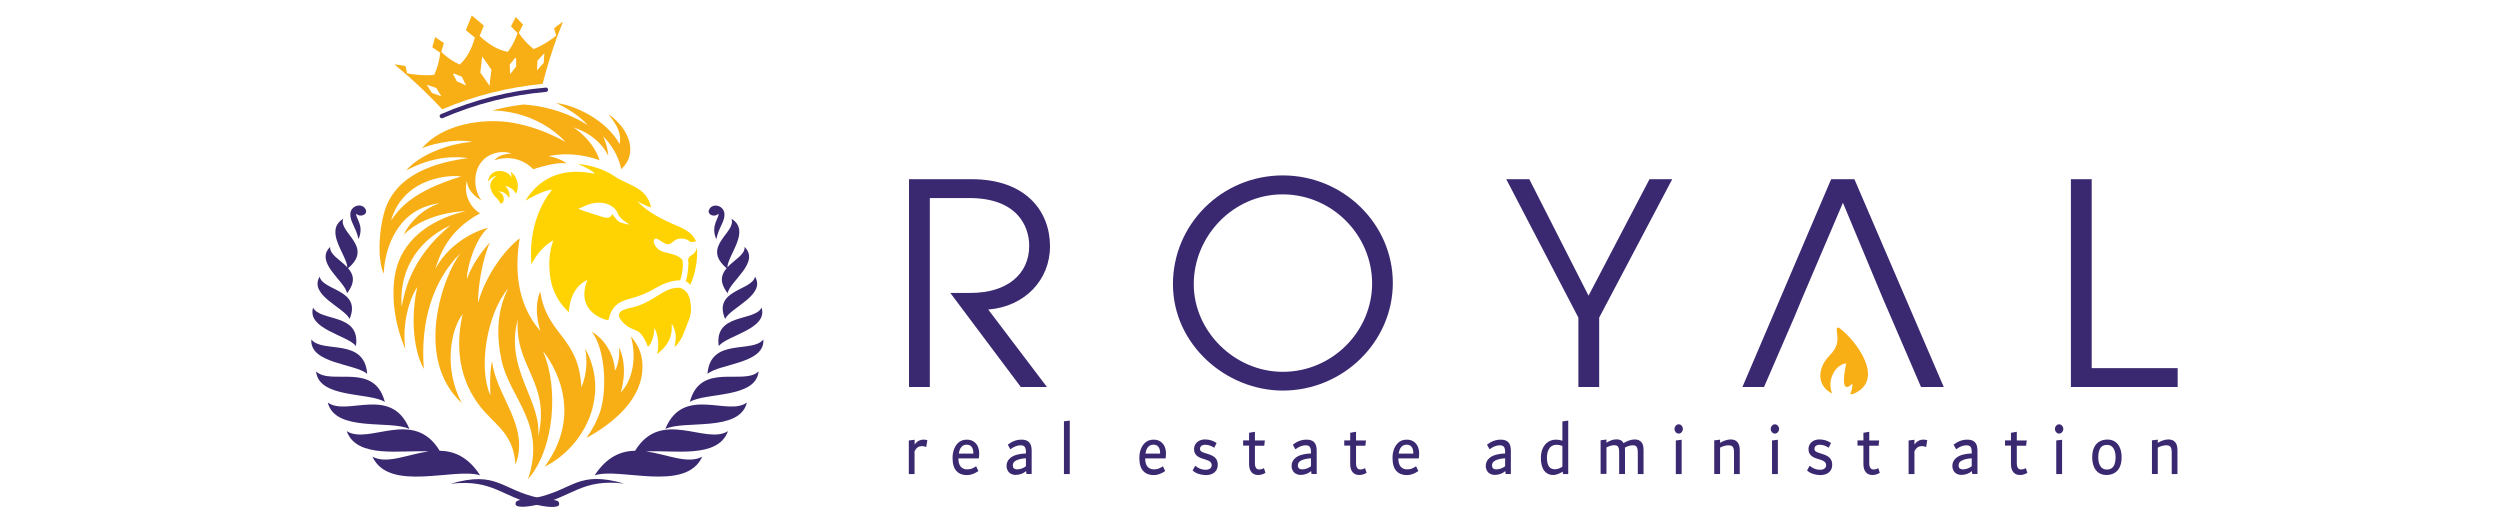 <?xml version="1.0" encoding="utf-8"?>
<!-- Generator: Adobe Illustrator 24.1.2, SVG Export Plug-In . SVG Version: 6.00 Build 0)  -->
<svg version="1.1" id="Capa_1" xmlns="http://www.w3.org/2000/svg" xmlns:xlink="http://www.w3.org/1999/xlink" x="0px" y="0px"
	 viewBox="0 0 244 50" style="enable-background:new 0 0 244 50;" xml:space="preserve">
<style type="text/css">
	.st0{fill:#3A2870;}
	.st1{fill-rule:evenodd;clip-rule:evenodd;fill:#F8AE15;}
	.st2{fill-rule:evenodd;clip-rule:evenodd;fill:#FFD301;}
	.st3{fill:#F8AE15;}
</style>
<g>
	<g>
		<g>
			<g>
				<g>
					<g>
						<path class="st0" d="M46.86,46.39c-1.19-1.83-2.56-2.37-3.95-2.4c-2.54-4.19-6.89-0.53-9.07-1.91
							c0.98,2.73,5.36,1.82,7.99,1.98c-2.06,0.28-4.06,1.28-5.48,0.51C37.97,48.09,44.37,45.6,46.86,46.39z"/>
					</g>
					<g>
						<path class="st0" d="M31.99,39.28c0.71,2.94,6.14,1.69,7.97,2.59C38.19,37.57,33.83,40.68,31.99,39.28z"/>
					</g>
					<g>
						<path class="st0" d="M30.85,36.25c0.26,2.66,5.21,2.02,6.71,2.98C36.54,35.28,32.29,37.65,30.85,36.25z"/>
					</g>
					<g>
						<path class="st0" d="M35.84,36.49c-0.28-3.59-4.4-1.97-5.45-3.36C30.2,35.5,34.67,35.48,35.84,36.49z"/>
					</g>
					<g>
						<path class="st0" d="M34.74,33.77c0.46-3.24-3.52-2.36-4.18-3.75C29.92,32.11,33.9,32.71,34.74,33.77z"/>
					</g>
					<g>
						<path class="st0" d="M34.12,31.13c1.21-2.88-2.65-2.75-2.92-4.13C30.11,28.8,33.61,30.02,34.12,31.13z"/>
					</g>
					<g>
						<path class="st0" d="M33.97,26.18c2.54-2.14-0.98-3.48-0.47-4.83c-1.91,1.18,0.33,3.49,0.4,4.74
							c-0.68-0.72-1.74-1.24-1.68-1.99c-1.55,1.52,1.47,3.35,1.65,4.52C34.73,27.52,34.5,26.78,33.97,26.18z"/>
					</g>
					<g>
						<path class="st0" d="M34.77,20.85c0.36,0.41,1.13,0.11,0.93-0.38c-0.31-0.72-1.47-0.45-1.51,0.42
							c-0.03,0.75,0.55,1.28,0.8,2.45C35.58,21.98,34.68,21.29,34.77,20.85z"/>
					</g>
					<g>
						<path class="st0" d="M53.91,48.79c-0.3-0.02-0.72-0.07-1.29-0.19c-3.75-0.8-4.08-2.71-8.65-1.38c4.16-0.5,5.07,1.34,8.5,2.07
							c1.46,0.32,2.11,0.19,2.1-0.06C54.57,49.08,54.62,48.83,53.91,48.79z"/>
					</g>
				</g>
				<g>
					<g>
						<path class="st0" d="M61.99,43.99c-1.39,0.03-2.76,0.58-3.95,2.4c2.49-0.8,8.89,1.7,10.5-1.82c-1.42,0.77-3.42-0.23-5.48-0.51
							c2.64-0.16,7.01,0.75,7.99-1.98C68.88,43.46,64.53,39.81,61.99,43.99z"/>
					</g>
					<g>
						<path class="st0" d="M64.93,41.87c1.83-0.9,7.26,0.35,7.97-2.59C71.07,40.68,66.7,37.57,64.93,41.87z"/>
					</g>
					<g>
						<path class="st0" d="M67.33,39.23c1.5-0.95,6.45-0.32,6.71-2.98C72.6,37.65,68.36,35.28,67.33,39.23z"/>
					</g>
					<g>
						<path class="st0" d="M74.5,33.13c-1.05,1.39-5.17-0.23-5.45,3.36C70.23,35.48,74.69,35.5,74.5,33.13z"/>
					</g>
					<g>
						<path class="st0" d="M70.15,33.77c0.85-1.06,4.83-1.66,4.18-3.75C73.68,31.4,69.69,30.53,70.15,33.77z"/>
					</g>
					<g>
						<path class="st0" d="M70.77,31.13c0.52-1.11,4.01-2.33,2.92-4.13C73.42,28.38,69.56,28.25,70.77,31.13z"/>
					</g>
					<g>
						<path class="st0" d="M70.92,26.18c-0.52,0.6-0.75,1.34,0.1,2.44c0.19-1.16,3.2-3,1.65-4.52c0.07,0.74-1,1.26-1.68,1.99
							c0.07-1.26,2.31-3.57,0.4-4.74C71.91,22.7,68.38,24.04,70.92,26.18z"/>
					</g>
					<g>
						<path class="st0" d="M70.12,20.85c0.1,0.44-0.8,1.13-0.21,2.5c0.24-1.17,0.83-1.7,0.8-2.45c-0.04-0.88-1.2-1.14-1.51-0.42
							C68.99,20.96,69.76,21.26,70.12,20.85z"/>
					</g>
					<g>
						<path class="st0" d="M52.27,48.59c-0.57,0.13-0.98,0.18-1.29,0.19c-0.71,0.04-0.66,0.3-0.66,0.43
							c-0.01,0.25,0.64,0.38,2.1,0.06c3.43-0.74,4.34-2.58,8.5-2.07C56.35,45.88,56.02,47.79,52.27,48.59z"/>
					</g>
				</g>
			</g>
			<g>
				<g>
					<path class="st1" d="M61.57,32.83c0.7,0.8,1.27,1.84,1.11,3.48c-0.3,3.13-3.38,5.3-5.45,6.44c0.64-0.89,1.06-1.74,1.33-2.53
						c0.72-2.16,0.52-6.14-0.8-7.84c1.1,0.61,2.18,2.09,2.26,3.8c0.54-0.92,0.4-2.29,0.4-2.29c0.97,2.09,0.16,4.41,0.16,4.41
						C61.83,37.05,62.13,34.68,61.57,32.83L61.57,32.83z"/>
				</g>
				<g>
					<path class="st1" d="M46.86,20.82c-3.22,1.7-4.02,4.31-4.37,5.42c1.53-2.84,4.49-3.88,5.14-4c-1.27,1.11-2.08,3.9-2.06,5
						c0.55-1.6,1.72-3.01,2.25-3.6c-0.83,1.89-1.17,4.58-1.17,5.93c1.03-3.64,3.62-6.06,4.07-6.29c-0.44,2.69-0.42,6.24,2.03,9.04
						c0,0-0.78-2.14-0.02-3.88c0.61,4.28,3.77,4.38,4.01,9.36c0,0,0.79-1.59,0.37-3.78c2.43,4.38,0.09,9.49-3.95,11.53
						c4.42-6.02-0.17-11.28-0.17-11.28c1.53,3.45,1.18,9.48-1.46,12.51c1.83-5.46-1.79-7.88-2.59-11.66
						c-0.51-2.43-0.43-4.83,0.65-6.96c-2.12,2.52-2.92,7.87-1.72,10.44c0,0-0.14-2.03,0.15-3.39c0.37,3.46,3.73,6.37,2.29,10.15
						c-0.17-2.79-1.71-3.73-3-5.16c-2.16-2.38-3.05-5.7-2.15-9.55c-1.16,1.46-1.9,5.31-0.09,8.69c-4.76-4.4-1.77-12.56-0.1-14.66
						c-2.82,2.75-3.96,6.92-3.6,11.33c-1.19-2.13-1.2-5.59-0.64-8c-0.7,1-1.54,3.55-1.16,6.09c-1.35-3.16-1.31-5.98-0.96-7.58
						c0.63-2.89,3.06-5.02,6.83-5.91c0,0-3.74,0.02-6.04,2.3c0.43-0.94,1.61-2.44,3.51-3.07c-3.99,0.49-5.35,4.18-5.46,6.88
						c-0.63-1.4-0.47-4.15,0.04-5.96c1.1-3.89,5.26-4.93,8.2-5.33c-0.9-0.13-3.15-0.34-6.05,1.21c1.2-1.44,4-2.63,6.48-2.79
						c-1.93-0.42-4.6,0.42-4.94,0.63c1.9-2.3,5.86-3.02,8.9-2.49c1.52,0.27,3.24,0.82,5.09,1.85c0,0-2.43-2.96-7.12-3.06
						c1.76-0.46,3.04-0.58,3.07-0.58c3.87,0.28,6.24,2.03,6.24,2.03c-1.05-1.27-2.99-2.14-3.09-2.18c1.81,0.21,4.9,1.63,6.21,4.02
						c0.25-1.33-0.63-2.27-1.1-2.93c2.08,1.44,2.93,3.87,1.24,5.38c0,0-0.15-1.55-1.75-3.22c0,0,0.45,0.99,0.5,1.92
						c0,0-0.76-1.93-3.41-2.79c0,0,1.88,1.14,2.56,3.2c-2.87-1-5-0.38-5-0.38c0.68,0.06,1.64,0.51,1.76,0.71
						c-0.96-0.22-3.24,0.56-3.24,0.56s-1.39-1.66-3.78-0.88c0,0,0.42-0.65,1.69-0.64c-0.73-0.31-1.84-0.17-2.58,0.42
						c-1.23,0.98-1.24,2.96-0.39,4.13c0,0-1.33-0.66-1.41-1.9C45.22,18.94,45.89,20.26,46.86,20.82z M50.54,31.15
						c-1.32,4.92,2.37,7.91,1.98,11.48C53.8,37.31,50.19,35.84,50.54,31.15z M39.2,29.93c-0.24-3.06,1.13-6.26,4.79-7.95
						C39.89,25.31,39.45,28.85,39.2,29.93z M38.16,21.52c1.31-4.42,6.15-4.46,6.83-4.29C40.35,18.65,39.05,20.25,38.16,21.52z"/>
				</g>
				<g>
					<path class="st2" d="M63.24,33.86c0.36-0.3,0.64-1.18,0.62-1.87c0.33,0.61,0.52,1.57,0.27,2.57c1.19-0.91,1.53-1.86,1.42-2.99
						c0.45,0.75,0.47,1.31,0.31,2.17c-0.05,0.26,0.1,0.02,0.23-0.13c0.5-0.55,0.72-1.31,0.99-1.98l0.04-0.1
						c0.34-0.81,0.39-1.2,0.26-2.06c-0.06-0.39-0.16-0.73-0.43-1.02c-0.17-0.17-0.34-0.26-0.56-0.36c-1.35-0.09-2.08,0.86-3.54,1.52
						c-0.46,0.21-0.86,0.33-1.19,0.41c-0.73,0.15-1.78,0.4-0.94,1.36C61.9,32.68,62.37,31.59,63.24,33.86L63.24,33.86z"/>
				</g>
				<g>
					<path class="st2" d="M67.94,23.58c-0.26-0.04-0.46,0.16-0.68-0.06c-0.22-0.22-0.94-0.36-1.35-0.09
						c-0.41,0.27-0.58,0.62-1.15,0.26c-0.57-0.36-0.77-0.54-0.92-0.3c-0.15,0.24,0.16,0.97,0.89,1.19c0.51,0.15,1.43,0.26,1.83,0.74
						c0.22,0.26-0.01,1.75-0.19,2.05c0,0-0.96-0.09-2.3,0.7c-0.94,0.56-1.69,0.84-2.48,1.05c-0.98,0.26-1.9,0.6-2.2,2.13
						c-0.25,0.02-3.3-0.77-2.06-3.92c-1.08,0.44-1.73,1.68-1.82,3.14c-0.79-0.73-1.43-1.74-1.69-2.83
						c-0.34-1.44-0.26-3.04,0.19-4.18c-0.78,0.39-1.69,1.36-2.14,2.36c-0.42-4.68,2.02-7.3,2.02-7.3c-0.73-0.05-2.62,1.07-2.62,1.07
						c1.55-2.49,3.97-3.24,6.8-2.62c-0.36-0.44-1.67-0.97-1.67-0.97c1.47,0.12,2.86,0.69,3.55,1.19c0.7,0.51,2.12,0.94,2.8,1.59
						c0.68,0.65,0.79,1.46,0.79,1.46c-0.5-0.12-1.37-0.62-1.37-0.62c0.81,0.82,1.75,1.52,4.1,2.5
						C67.33,22.56,67.78,23.12,67.94,23.58L67.94,23.58z M68.02,24.19L68.02,24.19c0,0,0.2,1.72-0.65,3.62
						c-0.19-0.24-0.44-0.37-0.44-0.37c0.26-0.74,0.26-1.8,0.26-1.8s-0.17-0.5,0.31-0.73C67.83,24.74,67.97,24.39,68.02,24.19
						L68.02,24.19z M61.47,21.92c0,0-0.77-0.09-1.07-0.3c-0.3-0.21-0.65-0.74-0.65-0.74c-0.22,0.64-0.89,0.3-1.45,0.13
						c-0.79-0.24-2.09-0.64-1.8-0.67c0.29-0.03,0.94-0.56,1.93-0.56c1-0.01,1.67,0.5,1.88,1.08C60.52,21.42,61.47,21.92,61.47,21.92
						L61.47,21.92z"/>
				</g>
				<g>
					<path class="st2" d="M49.83,16.76c0.66,0.42,0.94,1.5,0.5,2.17c-0.13-0.6-1.06-0.8-1.06-0.8c0.62,0.49,0.43,1.22,0.43,1.22
						c-0.39-0.76-1.06-0.66-1.06-0.66c0.93,0.31,0.41,1.68,0.09,0.98c-0.2-0.43-0.53-0.37-0.82-1.19c-0.29-0.82,0.57-1.32,0.57-1.32
						c-0.45,0.03-0.8,0.52-0.85,0.59c0.13-1.47,1.97-1.22,2.3-0.42C49.96,17.06,49.83,16.76,49.83,16.76L49.83,16.76z"/>
				</g>
			</g>
			<g>
				<g>
					<path class="st3" d="M43.16,10.67c3.12-1.33,6.42-2.16,9.8-2.48c0.39-1.54,0.86-3.06,1.41-4.58c0.19-0.5,0.38-1,0.58-1.5
						c-0.3,0.21-0.59,0.43-0.87,0.65c0.07,0.24,0.13,0.48,0.2,0.72c-0.37,0.3-1.2,0.91-2.19,1.31l0,0c-0.46-0.36-1.02-0.9-1.46-1.59
						c0.14-0.27,0.27-0.53,0.42-0.8c-0.23-0.25-0.47-0.5-0.71-0.74c-0.16,0.3-0.32,0.61-0.47,0.91c0.22,0.22,0.43,0.44,0.64,0.66
						c-0.1,0.33-0.39,1.1-0.95,1.83C48.7,4.9,47.8,4.44,46.81,3.51c0.13-0.34,0.27-0.67,0.41-1.01c-0.39-0.34-0.78-0.67-1.18-0.99
						c-0.2,0.48-0.39,0.96-0.57,1.44c0.3,0.24,0.59,0.48,0.88,0.72C46,4.92,45.48,5.75,44.87,6.3c-0.91-0.4-1.57-1-1.8-1.23
						c0.08-0.29,0.16-0.58,0.25-0.87c-0.28-0.2-0.56-0.39-0.85-0.58c-0.1,0.33-0.19,0.66-0.28,0.99c0.26,0.17,0.52,0.35,0.77,0.53
						c-0.07,0.85-0.34,1.63-0.58,2.17c-1.09,0.1-2.16-0.06-2.64-0.15c-0.06-0.24-0.11-0.48-0.17-0.72
						c-0.36-0.06-0.72-0.11-1.08-0.16c0.43,0.36,0.86,0.72,1.28,1.09C40.97,8.42,42.09,9.53,43.16,10.67z M44.59,7.94
						c-0.12-0.24-0.25-0.48-0.38-0.72c0.04-0.01,0.08-0.03,0.12-0.04c0.25,0.1,0.5,0.21,0.74,0.31c0.14,0.28,0.28,0.56,0.42,0.85
						C45.19,8.2,44.89,8.07,44.59,7.94z M49.79,7.25c-0.01-0.31-0.03-0.63-0.04-0.94c0.16-0.21,0.33-0.42,0.5-0.63
						c0.04-0.01,0.08-0.01,0.12-0.02c0,0.27,0.01,0.54,0.01,0.82C50.18,6.73,49.98,6.99,49.79,7.25z M53.07,6.14
						c-0.22,0.24-0.44,0.48-0.66,0.72c0.01-0.31,0.02-0.63,0.04-0.94c0.22-0.24,0.45-0.48,0.68-0.72
						C53.1,5.51,53.08,5.83,53.07,6.14z M47.06,5.51c0.31,0.43,0.61,0.87,0.9,1.3c-0.07,0.52-0.13,1.05-0.18,1.57
						c-0.29-0.44-0.59-0.87-0.9-1.29C46.94,6.56,46.99,6.04,47.06,5.51z M42.59,8.59c0.16,0.27,0.32,0.54,0.48,0.81
						c-0.3-0.11-0.61-0.22-0.92-0.33c-0.16-0.27-0.33-0.53-0.5-0.8C41.96,8.38,42.28,8.48,42.59,8.59z"/>
				</g>
				<g>
					<path class="st0" d="M53.27,8.55c-3.53,0.3-6.98,1.18-10.23,2.59c-0.11,0.05-0.16,0.17-0.11,0.28c0,0,0,0,0,0
						c0.05,0.11,0.17,0.15,0.27,0.11c3.21-1.39,6.62-2.26,10.1-2.56c0.11-0.01,0.2-0.11,0.19-0.22c0,0,0,0,0,0
						C53.49,8.62,53.39,8.54,53.27,8.55z"/>
				</g>
			</g>
		</g>
	</g>
	<g>
		<g>
			<path class="st0" d="M90.31,42.92c0.06,0.01,0.13,0.02,0.2,0.04l-0.11,0.67c-0.15-0.06-0.28-0.09-0.41-0.09
				c-0.14,0-0.27,0.03-0.39,0.1c-0.12,0.07-0.23,0.2-0.34,0.4v2.23H88.7v-3.28l0.57-0.07v0.47c0.11-0.16,0.24-0.28,0.38-0.36
				c0.14-0.08,0.3-0.12,0.46-0.12C90.18,42.9,90.25,42.91,90.31,42.92z"/>
			<path class="st0" d="M95.54,44.74h-2c0,0.37,0.08,0.65,0.24,0.82c0.16,0.17,0.36,0.25,0.6,0.25c0.18,0,0.33-0.02,0.46-0.07
				c0.13-0.05,0.27-0.13,0.43-0.23l0.22,0.46c-0.36,0.26-0.74,0.4-1.13,0.4c-0.42,0-0.76-0.13-1.01-0.4
				c-0.25-0.27-0.38-0.69-0.38-1.27c0-0.33,0.05-0.63,0.16-0.9c0.11-0.27,0.26-0.48,0.47-0.65c0.21-0.16,0.46-0.24,0.77-0.24
				c0.25,0,0.47,0.06,0.65,0.18c0.18,0.12,0.32,0.28,0.41,0.48c0.09,0.2,0.14,0.44,0.14,0.7L95.54,44.74z M93.83,43.63
				c-0.13,0.15-0.21,0.37-0.25,0.64H95v-0.03c0-0.28-0.06-0.49-0.17-0.63c-0.11-0.14-0.27-0.21-0.48-0.21
				C94.13,43.4,93.95,43.48,93.83,43.63z"/>
			<path class="st0" d="M100.44,43.16c0.17,0.17,0.25,0.45,0.25,0.82v2.28h-0.51l-0.03-0.28c-0.3,0.25-0.65,0.37-1.04,0.37
				c-0.17,0-0.32-0.04-0.45-0.11c-0.13-0.07-0.23-0.17-0.31-0.31c-0.07-0.13-0.11-0.28-0.11-0.45c0-0.27,0.09-0.5,0.26-0.68
				c0.17-0.18,0.4-0.32,0.68-0.4c0.28-0.08,0.6-0.13,0.95-0.14V44.1c0-0.22-0.04-0.39-0.12-0.49c-0.08-0.1-0.21-0.15-0.4-0.15
				c-0.32,0-0.65,0.13-1,0.39l-0.25-0.45c0.42-0.33,0.86-0.49,1.32-0.49C100.02,42.9,100.27,42.99,100.44,43.16z M98.95,45.71
				c0.07,0.06,0.17,0.1,0.31,0.1c0.3,0,0.59-0.1,0.87-0.3v-0.78c-0.38,0.02-0.69,0.09-0.93,0.2c-0.24,0.11-0.35,0.28-0.35,0.49
				C98.85,45.55,98.88,45.65,98.95,45.71z"/>
			<path class="st0" d="M103.84,46.27v-5.15l0.57-0.07v5.22H103.84z"/>
			<path class="st0" d="M113.77,44.74h-2c0,0.37,0.08,0.65,0.24,0.82c0.16,0.17,0.36,0.25,0.6,0.25c0.18,0,0.33-0.02,0.46-0.07
				c0.13-0.05,0.27-0.13,0.43-0.23l0.22,0.46c-0.36,0.26-0.74,0.4-1.13,0.4c-0.42,0-0.76-0.13-1.01-0.4
				c-0.25-0.27-0.38-0.69-0.38-1.27c0-0.33,0.05-0.63,0.16-0.9c0.11-0.27,0.26-0.48,0.47-0.65c0.21-0.16,0.46-0.24,0.77-0.24
				c0.25,0,0.47,0.06,0.65,0.18c0.18,0.12,0.32,0.28,0.41,0.48c0.09,0.2,0.14,0.44,0.14,0.7L113.77,44.74z M112.05,43.63
				c-0.13,0.15-0.21,0.37-0.25,0.64h1.43v-0.03c0-0.28-0.06-0.49-0.17-0.63c-0.11-0.14-0.27-0.21-0.48-0.21
				C112.36,43.4,112.18,43.48,112.05,43.63z"/>
			<path class="st0" d="M116.97,46.25c-0.21-0.07-0.4-0.18-0.57-0.33l0.25-0.46c0.32,0.26,0.65,0.39,1,0.39
				c0.2,0,0.35-0.04,0.45-0.12c0.11-0.08,0.16-0.19,0.16-0.34c0-0.12-0.05-0.22-0.14-0.31c-0.09-0.09-0.26-0.17-0.5-0.24l-0.2-0.06
				c-0.31-0.09-0.53-0.21-0.67-0.36c-0.14-0.15-0.21-0.34-0.21-0.59c0-0.18,0.05-0.35,0.14-0.49c0.09-0.14,0.22-0.25,0.38-0.33
				c0.16-0.08,0.35-0.12,0.55-0.12c0.2,0,0.39,0.03,0.57,0.08c0.18,0.05,0.37,0.14,0.56,0.27l-0.23,0.46
				c-0.18-0.11-0.33-0.19-0.47-0.23c-0.13-0.04-0.27-0.06-0.42-0.06c-0.16,0-0.28,0.04-0.37,0.11c-0.09,0.07-0.13,0.17-0.13,0.29
				c0,0.1,0.04,0.19,0.11,0.24c0.07,0.06,0.2,0.11,0.38,0.17l0.2,0.06c0.25,0.07,0.45,0.16,0.6,0.25c0.15,0.09,0.26,0.21,0.33,0.34
				c0.07,0.13,0.11,0.29,0.11,0.48c0,0.2-0.04,0.38-0.13,0.53c-0.09,0.15-0.22,0.27-0.4,0.36c-0.18,0.08-0.39,0.13-0.64,0.13
				C117.41,46.36,117.18,46.32,116.97,46.25z"/>
			<path class="st0" d="M123.51,46.15c-0.23,0.14-0.47,0.21-0.72,0.21c-0.27,0-0.49-0.09-0.64-0.27c-0.16-0.18-0.24-0.44-0.24-0.8
				v-1.8h-0.58v-0.51h0.58v-0.74l0.57-0.1v0.85h0.97l-0.06,0.51h-0.91v1.69c0,0.42,0.14,0.63,0.41,0.63c0.08,0,0.16-0.01,0.23-0.03
				c0.07-0.02,0.16-0.05,0.24-0.1L123.51,46.15z"/>
			<path class="st0" d="M128.26,43.16c0.17,0.17,0.25,0.45,0.25,0.82v2.28h-0.51l-0.03-0.28c-0.3,0.25-0.65,0.37-1.04,0.37
				c-0.17,0-0.32-0.04-0.45-0.11s-0.23-0.17-0.31-0.31c-0.07-0.13-0.11-0.28-0.11-0.45c0-0.27,0.09-0.5,0.26-0.68
				c0.17-0.18,0.4-0.32,0.68-0.4c0.28-0.08,0.6-0.13,0.95-0.14V44.1c0-0.22-0.04-0.39-0.12-0.49c-0.08-0.1-0.21-0.15-0.4-0.15
				c-0.32,0-0.65,0.13-1,0.39l-0.25-0.45c0.42-0.33,0.86-0.49,1.32-0.49C127.84,42.9,128.1,42.99,128.26,43.16z M126.77,45.71
				c0.07,0.06,0.17,0.1,0.31,0.1c0.3,0,0.59-0.1,0.87-0.3v-0.78c-0.38,0.02-0.69,0.09-0.93,0.2s-0.35,0.28-0.35,0.49
				C126.67,45.55,126.71,45.65,126.77,45.71z"/>
			<path class="st0" d="M133.38,46.15c-0.23,0.14-0.47,0.21-0.72,0.21c-0.27,0-0.49-0.09-0.64-0.27c-0.16-0.18-0.24-0.44-0.24-0.8
				v-1.8h-0.58v-0.51h0.58v-0.74l0.57-0.1v0.85h0.97l-0.06,0.51h-0.91v1.69c0,0.42,0.14,0.63,0.41,0.63c0.08,0,0.16-0.01,0.23-0.03
				c0.07-0.02,0.16-0.05,0.24-0.1L133.38,46.15z"/>
			<path class="st0" d="M138.48,44.74h-2c0,0.37,0.08,0.65,0.24,0.82c0.16,0.17,0.36,0.25,0.6,0.25c0.18,0,0.33-0.02,0.46-0.07
				c0.13-0.05,0.27-0.13,0.43-0.23l0.22,0.46c-0.36,0.26-0.74,0.4-1.13,0.4c-0.42,0-0.76-0.13-1.01-0.4
				c-0.25-0.27-0.38-0.69-0.38-1.27c0-0.33,0.05-0.63,0.16-0.9c0.11-0.27,0.26-0.48,0.47-0.65c0.21-0.16,0.46-0.24,0.77-0.24
				c0.25,0,0.47,0.06,0.65,0.18c0.18,0.12,0.32,0.28,0.41,0.48c0.09,0.2,0.14,0.44,0.14,0.7L138.48,44.74z M136.76,43.63
				c-0.13,0.15-0.21,0.37-0.25,0.64h1.43v-0.03c0-0.28-0.06-0.49-0.17-0.63c-0.11-0.14-0.27-0.21-0.48-0.21
				C137.07,43.4,136.89,43.48,136.76,43.63z"/>
			<path class="st0" d="M147.21,43.16c0.17,0.17,0.25,0.45,0.25,0.82v2.28h-0.51l-0.03-0.28c-0.3,0.25-0.65,0.37-1.04,0.37
				c-0.17,0-0.32-0.04-0.45-0.11s-0.23-0.17-0.31-0.31c-0.07-0.13-0.11-0.28-0.11-0.45c0-0.27,0.09-0.5,0.26-0.68
				c0.17-0.18,0.4-0.32,0.68-0.4c0.28-0.08,0.6-0.13,0.95-0.14V44.1c0-0.22-0.04-0.39-0.12-0.49c-0.08-0.1-0.21-0.15-0.4-0.15
				c-0.32,0-0.65,0.13-1,0.39l-0.25-0.45c0.42-0.33,0.86-0.49,1.32-0.49C146.79,42.9,147.04,42.99,147.21,43.16z M145.72,45.71
				c0.07,0.06,0.17,0.1,0.31,0.1c0.3,0,0.59-0.1,0.87-0.3v-0.78c-0.38,0.02-0.69,0.09-0.93,0.2s-0.35,0.28-0.35,0.49
				C145.62,45.55,145.65,45.65,145.72,45.71z"/>
			<path class="st0" d="M153.06,41.05v5.22h-0.51l-0.03-0.24c-0.16,0.1-0.32,0.19-0.48,0.24c-0.16,0.06-0.31,0.09-0.45,0.09
				c-0.25,0-0.47-0.07-0.65-0.2c-0.18-0.13-0.32-0.32-0.41-0.57c-0.09-0.25-0.14-0.54-0.14-0.87c0-0.38,0.06-0.71,0.19-0.98
				c0.13-0.27,0.31-0.48,0.53-0.62c0.22-0.14,0.48-0.21,0.76-0.21c0.19,0,0.4,0.03,0.62,0.1v-1.88L153.06,41.05z M151.18,45.53
				c0.13,0.18,0.32,0.27,0.56,0.27c0.25,0,0.5-0.08,0.75-0.25v-2.03c-0.2-0.07-0.39-0.11-0.58-0.11c-0.18,0-0.34,0.05-0.48,0.14
				c-0.14,0.09-0.25,0.24-0.33,0.43c-0.08,0.19-0.12,0.44-0.12,0.73C150.99,45.08,151.05,45.35,151.18,45.53z"/>
			<path class="st0" d="M160.19,43.14c0.15,0.16,0.22,0.42,0.22,0.78v2.35h-0.56v-2.09c0-0.18-0.02-0.33-0.05-0.43
				c-0.03-0.1-0.08-0.18-0.14-0.22c-0.07-0.04-0.16-0.07-0.28-0.07c-0.13,0-0.26,0.02-0.4,0.06c-0.14,0.04-0.27,0.1-0.39,0.17
				c0.01,0.1,0.01,0.17,0.01,0.22v2.35h-0.57v-2.09c0-0.18-0.01-0.33-0.04-0.43c-0.03-0.1-0.08-0.18-0.14-0.22
				c-0.07-0.04-0.16-0.07-0.28-0.07c-0.12,0-0.25,0.02-0.39,0.06c-0.14,0.04-0.27,0.1-0.39,0.16v2.58h-0.57v-3.28l0.57-0.07v0.31
				c0.34-0.22,0.67-0.33,0.99-0.33c0.32,0,0.55,0.12,0.68,0.37c0.16-0.1,0.34-0.19,0.54-0.26c0.2-0.07,0.4-0.1,0.59-0.1
				C159.84,42.9,160.04,42.98,160.19,43.14z"/>
			<path class="st0" d="M163.64,42.26c-0.06-0.04-0.11-0.1-0.15-0.17c-0.04-0.07-0.06-0.14-0.06-0.22c0-0.08,0.02-0.16,0.06-0.23
				c0.04-0.07,0.09-0.13,0.15-0.17c0.06-0.04,0.13-0.06,0.2-0.06c0.07,0,0.14,0.02,0.2,0.06c0.06,0.04,0.11,0.1,0.15,0.17
				c0.04,0.07,0.06,0.15,0.06,0.23c0,0.08-0.02,0.15-0.06,0.22c-0.04,0.07-0.09,0.13-0.15,0.17c-0.06,0.04-0.13,0.06-0.2,0.06
				C163.77,42.32,163.7,42.3,163.64,42.26z M163.56,46.27v-3.28l0.57-0.07v3.35H163.56z"/>
			<path class="st0" d="M169.8,43.94v2.33h-0.56v-2.09c0-0.18-0.02-0.33-0.05-0.43c-0.03-0.1-0.09-0.18-0.16-0.22
				c-0.08-0.04-0.18-0.07-0.31-0.07c-0.13,0-0.27,0.02-0.42,0.06c-0.15,0.04-0.29,0.1-0.42,0.17v2.57h-0.57v-3.28l0.57-0.07v0.31
				c0.37-0.22,0.72-0.33,1.05-0.33C169.51,42.9,169.8,43.25,169.8,43.94z"/>
			<path class="st0" d="M173.03,42.26c-0.06-0.04-0.11-0.1-0.15-0.17c-0.04-0.07-0.06-0.14-0.06-0.22c0-0.08,0.02-0.16,0.06-0.23
				c0.04-0.07,0.09-0.13,0.15-0.17c0.06-0.04,0.13-0.06,0.2-0.06c0.07,0,0.14,0.02,0.2,0.06c0.06,0.04,0.11,0.1,0.15,0.17
				c0.04,0.07,0.06,0.15,0.06,0.23c0,0.08-0.02,0.15-0.06,0.22c-0.04,0.07-0.09,0.13-0.15,0.17c-0.06,0.04-0.13,0.06-0.2,0.06
				C173.16,42.32,173.09,42.3,173.03,42.26z M172.95,46.27v-3.28l0.57-0.07v3.35H172.95z"/>
			<path class="st0" d="M176.94,46.25c-0.21-0.07-0.4-0.18-0.57-0.33l0.25-0.46c0.32,0.26,0.65,0.39,1,0.39
				c0.2,0,0.35-0.04,0.45-0.12c0.11-0.08,0.16-0.19,0.16-0.34c0-0.12-0.05-0.22-0.14-0.31c-0.09-0.09-0.26-0.17-0.5-0.24l-0.2-0.06
				c-0.31-0.09-0.53-0.21-0.67-0.36c-0.14-0.15-0.21-0.34-0.21-0.59c0-0.18,0.05-0.35,0.14-0.49c0.09-0.14,0.22-0.25,0.38-0.33
				c0.16-0.08,0.35-0.12,0.55-0.12c0.2,0,0.39,0.03,0.57,0.08c0.18,0.05,0.37,0.14,0.56,0.27l-0.23,0.46
				c-0.18-0.11-0.33-0.19-0.47-0.23c-0.13-0.04-0.27-0.06-0.42-0.06c-0.16,0-0.28,0.04-0.37,0.11c-0.09,0.07-0.13,0.17-0.13,0.29
				c0,0.1,0.04,0.19,0.11,0.24c0.07,0.06,0.2,0.11,0.38,0.17l0.2,0.06c0.25,0.07,0.45,0.16,0.6,0.25c0.15,0.09,0.26,0.21,0.33,0.34
				c0.07,0.13,0.11,0.29,0.11,0.48c0,0.2-0.04,0.38-0.13,0.53c-0.09,0.15-0.22,0.27-0.4,0.36c-0.18,0.08-0.39,0.13-0.64,0.13
				C177.38,46.36,177.14,46.32,176.94,46.25z"/>
			<path class="st0" d="M183.47,46.15c-0.23,0.14-0.47,0.21-0.72,0.21c-0.27,0-0.49-0.09-0.64-0.27c-0.16-0.18-0.24-0.44-0.24-0.8
				v-1.8h-0.58v-0.51h0.58v-0.74l0.57-0.1v0.85h0.97l-0.06,0.51h-0.91v1.69c0,0.42,0.14,0.63,0.41,0.63c0.08,0,0.16-0.01,0.23-0.03
				s0.16-0.05,0.24-0.1L183.47,46.15z"/>
			<path class="st0" d="M187.9,42.92c0.06,0.01,0.13,0.02,0.2,0.04l-0.11,0.67c-0.15-0.06-0.28-0.09-0.41-0.09
				c-0.14,0-0.27,0.03-0.39,0.1c-0.12,0.07-0.23,0.2-0.34,0.4v2.23h-0.57v-3.28l0.57-0.07v0.47c0.11-0.16,0.24-0.28,0.38-0.36
				c0.14-0.08,0.3-0.12,0.46-0.12C187.77,42.9,187.84,42.91,187.9,42.92z"/>
			<path class="st0" d="M192.75,43.16c0.17,0.17,0.25,0.45,0.25,0.82v2.28h-0.51l-0.03-0.28c-0.3,0.25-0.65,0.37-1.04,0.37
				c-0.17,0-0.32-0.04-0.45-0.11c-0.13-0.07-0.23-0.17-0.31-0.31c-0.07-0.13-0.11-0.28-0.11-0.45c0-0.27,0.09-0.5,0.26-0.68
				c0.17-0.18,0.4-0.32,0.68-0.4c0.28-0.08,0.6-0.13,0.95-0.14V44.1c0-0.22-0.04-0.39-0.12-0.49c-0.08-0.1-0.21-0.15-0.4-0.15
				c-0.32,0-0.65,0.13-1,0.39l-0.25-0.45c0.42-0.33,0.86-0.49,1.32-0.49C192.33,42.9,192.59,42.99,192.75,43.16z M191.26,45.71
				c0.07,0.06,0.17,0.1,0.31,0.1c0.3,0,0.59-0.1,0.87-0.3v-0.78c-0.38,0.02-0.69,0.09-0.93,0.2s-0.35,0.28-0.35,0.49
				C191.16,45.55,191.19,45.65,191.26,45.71z"/>
			<path class="st0" d="M197.87,46.15c-0.23,0.14-0.47,0.21-0.72,0.21c-0.27,0-0.49-0.09-0.64-0.27c-0.16-0.18-0.24-0.44-0.24-0.8
				v-1.8h-0.58v-0.51h0.58v-0.74l0.57-0.1v0.85h0.97l-0.06,0.51h-0.91v1.69c0,0.42,0.14,0.63,0.41,0.63c0.08,0,0.16-0.01,0.23-0.03
				c0.07-0.02,0.16-0.05,0.24-0.1L197.87,46.15z"/>
			<path class="st0" d="M200.77,42.26c-0.06-0.04-0.11-0.1-0.15-0.17c-0.04-0.07-0.06-0.14-0.06-0.22c0-0.08,0.02-0.16,0.06-0.23
				c0.04-0.07,0.09-0.13,0.15-0.17c0.06-0.04,0.13-0.06,0.2-0.06c0.07,0,0.14,0.02,0.2,0.06c0.06,0.04,0.11,0.1,0.15,0.17
				c0.04,0.07,0.06,0.15,0.06,0.23c0,0.08-0.02,0.15-0.06,0.22c-0.04,0.07-0.09,0.13-0.15,0.17c-0.06,0.04-0.13,0.06-0.2,0.06
				C200.89,42.32,200.83,42.3,200.77,42.26z M200.69,46.27v-3.28l0.57-0.07v3.35H200.69z"/>
			<path class="st0" d="M204.81,46.13c-0.21-0.15-0.36-0.36-0.46-0.62c-0.1-0.26-0.15-0.56-0.15-0.89c0-0.4,0.07-0.73,0.2-0.98
				c0.13-0.26,0.31-0.44,0.53-0.56c0.22-0.12,0.48-0.18,0.76-0.18c0.31,0,0.56,0.08,0.77,0.23c0.21,0.15,0.36,0.36,0.46,0.62
				c0.1,0.26,0.15,0.55,0.15,0.88c0,0.4-0.07,0.73-0.2,0.99c-0.13,0.26-0.31,0.44-0.53,0.56c-0.22,0.12-0.48,0.18-0.76,0.18
				C205.28,46.36,205.02,46.28,204.81,46.13z M206.48,44.62c0-0.36-0.07-0.65-0.21-0.87c-0.14-0.22-0.35-0.33-0.62-0.33
				c-0.31,0-0.53,0.11-0.66,0.32c-0.13,0.21-0.2,0.5-0.2,0.88c0,0.37,0.07,0.66,0.21,0.88c0.14,0.22,0.35,0.33,0.63,0.33
				C206.2,45.83,206.48,45.43,206.48,44.62z"/>
			<path class="st0" d="M212.52,43.94v2.33h-0.56v-2.09c0-0.18-0.02-0.33-0.05-0.43c-0.03-0.1-0.09-0.18-0.16-0.22
				c-0.08-0.04-0.18-0.07-0.31-0.07c-0.13,0-0.27,0.02-0.42,0.06c-0.15,0.04-0.29,0.1-0.42,0.17v2.57h-0.57v-3.28l0.57-0.07v0.31
				c0.37-0.22,0.72-0.33,1.05-0.33C212.23,42.9,212.52,43.25,212.52,43.94z"/>
		</g>
		<g>
			<g>
				<path class="st0" d="M99.63,37.77l-6.88-9.18h1.97c3.59,0,5.73-1.84,5.73-4.6c0-1.92-1.18-4.66-5.84-4.66h-3.86v18.44h-2.03
					V17.49h6.11c5.29,0,7.65,3.12,7.65,6.55c0,3.29-2.47,5.89-6.03,6.17l5.73,7.56H99.63z"/>
			</g>
			<g>
				<path class="st0" d="M125.2,38.12c-5.53,0-10.72-4.49-10.72-10.39c0-5.84,4.77-10.61,10.72-10.61c5.89,0,10.74,4.71,10.74,10.5
					C135.94,33.36,131.09,38.12,125.2,38.12z M125.17,18.97c-4.8,0-8.66,4.06-8.66,8.77c0,4.58,3.97,8.55,8.69,8.55
					c4.85,0,8.72-3.97,8.72-8.63C133.91,22.97,130.05,18.97,125.17,18.97z"/>
			</g>
			<g>
				<path class="st0" d="M154.05,37.77V31l-7.04-13.51h2.25l5.78,11.37l5.95-11.37h2.22L156.08,31v6.77H154.05z"/>
			</g>
			<g>
				<path class="st0" d="M202.12,37.77V17.49h2.03v18.44h8.39v1.84H202.12z"/>
			</g>
			<g>
				<polygon class="st0" points="180.99,17.49 178.72,17.49 170.06,37.77 172.17,37.77 175.13,30.94 175.89,29.11 179.87,19.79 
					183.76,29.11 184.55,30.94 187.49,37.77 189.71,37.77 				"/>
			</g>
		</g>
		<g>
			<path class="st3" d="M179.51,32c-0.1-0.08-0.25-0.01-0.25,0.13c0.01,0.6,0.4,1.47-0.67,2.54c-1.2,1.2-1.34,2.94,0.21,3.73
				c0.01-0.03-0.01-0.05-0.01-0.07c-0.21-0.61-0.19-1.21,0.09-1.79c0.5-1.06,1.31-1.08,1.31-1.06c-0.04,0.17-0.48,2.15,0,2.28
				c0.13,0.03,0.27,0,0.54-0.27c0.09-0.09,0.13,0.27-0.13,0.94c0.01-0.01,0,0.13,0.32,0C184.05,37.07,181.17,33.24,179.51,32z"/>
		</g>
	</g>
</g>
</svg>
